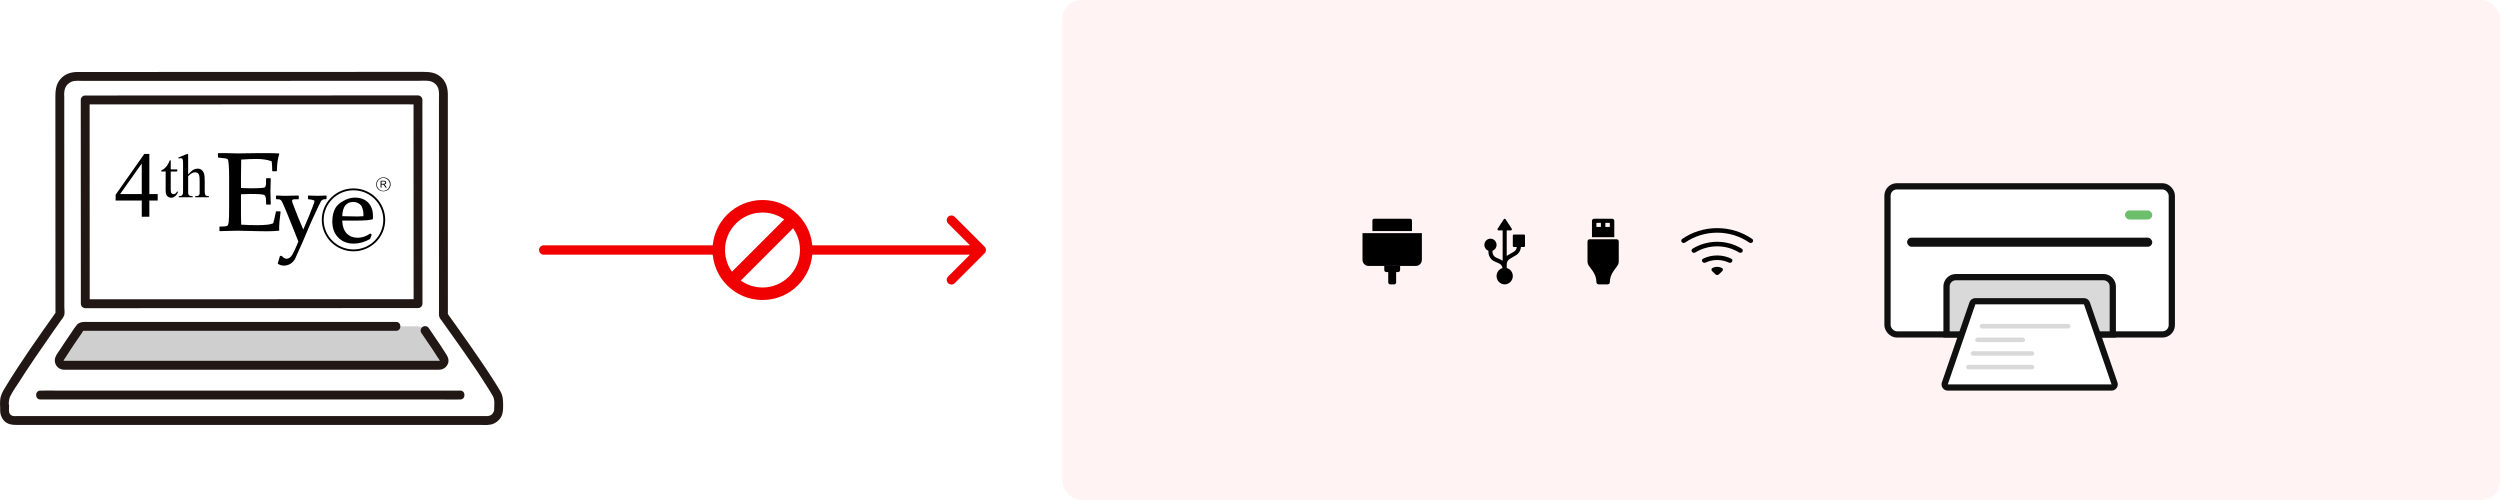 <svg width="800" height="160" viewBox="0 0 800 160" fill="none" xmlns="http://www.w3.org/2000/svg">
<rect width="800" height="160" fill="white"/>
<rect x="340" width="460" height="160" rx="6" fill="#F00000" fill-opacity="0.05"/>
<g clip-path="url(#clip0_894_26339)">
<path d="M19.162 84.115C19.154 66.93 19.146 44.152 19.14 29.612C19.14 28.936 19.273 28.266 19.53 27.641C19.788 27.016 20.167 26.448 20.644 25.97C21.12 25.491 21.687 25.112 22.31 24.853C22.933 24.594 23.601 24.461 24.276 24.462C46.401 24.455 110.512 24.433 136.746 24.424C137.421 24.423 138.089 24.556 138.713 24.815C139.336 25.073 139.903 25.453 140.38 25.931C140.858 26.41 141.236 26.978 141.495 27.603C141.753 28.228 141.886 28.898 141.885 29.575C141.885 49.08 141.894 80.761 141.901 100.944C145.964 106.673 154.681 118.719 158.942 126.019C159.365 126.744 159.587 127.57 159.585 128.411C159.585 129.155 159.569 130.057 159.569 130.988C159.568 131.936 159.192 132.844 158.523 133.514C157.855 134.183 156.948 134.56 156.003 134.56H4.448C4.058 134.56 3.671 134.483 3.31 134.333C2.95 134.183 2.622 133.964 2.346 133.687C2.069 133.41 1.85 133.082 1.701 132.72C1.551 132.358 1.474 131.971 1.474 131.579C1.474 126.979 1.457 132.929 1.457 128.417C1.455 127.573 1.678 126.744 2.102 126.015C6.411 118.636 15.162 106.207 19.168 100.568C19.166 96.407 19.164 90.668 19.162 84.115Z" fill="white"/>
<path d="M133.475 104.438C133.976 104.438 134.469 104.559 134.913 104.792C135.357 105.024 135.738 105.361 136.024 105.773C137.957 108.541 140.035 111.601 141.882 114.584C142.024 114.811 142.102 115.072 142.109 115.339C142.117 115.607 142.052 115.872 141.923 116.106C141.794 116.34 141.604 116.536 141.374 116.672C141.144 116.808 140.882 116.88 140.615 116.88H20.435C20.169 116.881 19.907 116.81 19.677 116.675C19.448 116.541 19.258 116.347 19.128 116.114C18.998 115.881 18.932 115.618 18.938 115.351C18.943 115.084 19.02 114.824 19.159 114.596C21.011 111.606 23.095 108.537 25.033 105.761C25.319 105.351 25.7 105.016 26.143 104.785C26.586 104.554 27.078 104.434 27.577 104.435C49.753 104.435 111.302 104.435 133.478 104.435" fill="#CFCFCF"/>
<path d="M27.266 31.987C27.273 49.727 27.293 97.197 27.293 97.197C45.283 97.189 116.325 97.165 133.78 97.16C133.773 77.976 133.76 48.063 133.753 31.953C133.753 31.953 42.968 31.984 27.266 31.987Z" fill="white"/>
<path d="M20.582 84.115L20.57 52.666C20.57 47.612 20.567 42.559 20.564 37.505C20.564 35.284 20.564 33.063 20.564 30.842C20.471 29.913 20.578 28.976 20.877 28.092C21.255 27.254 21.924 26.583 22.759 26.204C23.939 25.67 25.444 25.886 26.711 25.885H30.671H40.074L63.112 25.878L88.972 25.869L113.91 25.856L134.253 25.848C135.732 25.848 137.389 25.607 138.71 26.409C139.448 26.861 140.001 27.561 140.273 28.384C140.481 29.293 140.546 30.23 140.465 31.16C140.465 35.587 140.465 40.013 140.465 44.439C140.465 54.547 140.468 64.655 140.472 74.763C140.472 79.688 140.474 84.612 140.477 89.536C140.477 91.8 140.477 94.064 140.477 96.328C140.477 97.389 140.477 98.451 140.477 99.513C140.477 99.987 140.445 100.472 140.477 100.944C140.572 101.5 140.828 102.016 141.213 102.428C146.329 109.618 151.538 116.769 156.211 124.26C156.721 125.077 157.246 125.894 157.712 126.737C158.372 127.931 158.155 129.364 158.146 130.679C158.185 131.103 158.107 131.53 157.919 131.912C157.731 132.294 157.441 132.616 157.081 132.842C156.59 133.085 156.041 133.187 155.496 133.136H5.865C5.155 133.136 4.224 133.284 3.607 132.889C2.542 132.207 2.966 130.784 2.89 129.716C2.784 128.204 0.464 127.675 0.101 129.337C0.066 129.631 0.046 129.927 0.042 130.224H2.882C2.728 129.195 2.809 128.145 3.119 127.153C3.792 125.778 4.579 124.462 5.472 123.22C7.314 120.291 9.231 117.409 11.172 114.545C13.093 111.711 15.038 108.893 17.007 106.091C17.836 104.911 18.666 103.732 19.498 102.556C19.928 102.078 20.28 101.535 20.541 100.946C20.764 100.135 20.591 99.043 20.591 98.209L20.585 84.115C20.585 82.282 17.745 82.279 17.745 84.115C17.745 89.599 17.747 95.083 17.752 100.568L17.946 99.849C12.361 107.712 6.74 115.603 1.737 123.856C0.937 125.171 0.184 126.423 0.058 127.996C-0.013 128.737 -0.019 129.482 0.041 130.224C0.041 130.601 0.191 130.964 0.457 131.231C0.723 131.498 1.085 131.648 1.461 131.648C1.838 131.648 2.199 131.498 2.466 131.231C2.732 130.964 2.882 130.601 2.882 130.224C2.908 129.99 3 129.365 2.84 130.094L0.05 129.716C0.083 130.184 0.054 130.665 0.054 131.133C-0.014 132.377 0.399 133.6 1.207 134.547C2.331 135.802 3.835 135.984 5.408 135.984H154.257C155.319 136.07 156.387 136 157.428 135.776C158.602 135.414 159.605 134.64 160.255 133.595C160.989 132.409 160.985 131.125 160.997 129.775C161.01 128.181 160.963 126.73 160.168 125.3C159.667 124.397 159.106 123.52 158.558 122.647C157.329 120.684 156.053 118.749 154.759 116.827C152.03 112.775 149.215 108.782 146.384 104.801C145.299 103.276 144.214 101.75 143.129 100.225L143.324 100.944C143.32 91.664 143.317 82.384 143.314 73.105C143.311 63.154 143.309 53.205 143.308 43.255C143.308 38.925 143.308 34.594 143.308 30.263C143.308 28.003 142.681 25.914 140.853 24.458C139.181 23.128 137.33 23 135.288 23L115.642 23.007L91.246 23.015L65.635 23.024L42.338 23.032L24.829 23.037C22.741 23.037 20.778 23.635 19.365 25.261C17.779 27.086 17.72 29.178 17.721 31.471L17.726 45.491L17.738 76.926C17.738 79.323 17.739 81.72 17.741 84.116C17.742 85.948 20.582 85.951 20.582 84.115Z" fill="#211715"/>
<path d="M25.844 31.987L25.858 61.875C25.862 71.646 25.866 81.418 25.871 91.19C25.871 93.192 25.871 95.194 25.871 97.196C25.876 97.572 26.028 97.931 26.293 98.197C26.558 98.463 26.916 98.615 27.291 98.62L43.133 98.614L66.274 98.607L92.015 98.598L115.701 98.59L132.411 98.585H133.775C134.15 98.58 134.508 98.428 134.773 98.162C135.038 97.896 135.19 97.537 135.195 97.161L135.184 71.315C135.181 62.309 135.177 53.303 135.173 44.296L135.168 31.953C135.162 31.577 135.011 31.218 134.746 30.952C134.48 30.686 134.122 30.534 133.747 30.529L124.582 30.532L102.041 30.54L73.632 30.549L46.677 30.557C40.622 30.557 34.566 30.559 28.51 30.563H27.264C25.437 30.563 25.434 33.411 27.264 33.411L43.836 33.406L70.186 33.398L98.809 33.389L122.4 33.381H130.022C131.206 33.381 132.419 33.462 133.598 33.381C133.649 33.377 133.701 33.381 133.751 33.381L132.331 31.957C132.335 39.842 132.338 47.726 132.341 55.61C132.346 64.82 132.35 74.031 132.353 83.242L132.358 97.164L133.779 95.74L118.187 95.744L95.174 95.752L69.437 95.761L45.638 95.769L28.694 95.775H27.292L28.712 97.2C28.706 91.463 28.704 85.727 28.705 79.99L28.691 47.09C28.688 42.056 28.686 37.023 28.684 31.989C28.684 30.154 25.843 30.151 25.844 31.987Z" fill="#211715"/>
<path d="M134.795 106.495C136.009 108.237 137.211 109.988 138.381 111.76C138.949 112.622 139.51 113.489 140.062 114.362C140.217 114.606 140.618 115.105 140.685 115.281C140.731 115.399 140.694 115.459 140.601 115.479C140.563 115.489 140.246 115.459 140.143 115.459H21.201C20.959 115.459 20.659 115.462 20.44 115.465C20.431 115.465 20.337 115.301 20.356 115.465C20.329 115.231 20.665 114.871 20.829 114.606C21.986 112.766 23.188 110.953 24.413 109.156C24.982 108.321 25.557 107.488 26.136 106.658C26.267 106.469 26.483 105.977 26.69 105.875C26.88 105.837 27.075 105.834 27.266 105.864H47.687H84.652H126.751C128.579 105.864 128.582 103.015 126.751 103.015H54.428H38.024H28.397C27.088 103.015 25.638 102.846 24.644 103.899C24.004 104.668 23.423 105.485 22.904 106.341C22.266 107.265 21.635 108.192 21.01 109.123C20.429 109.989 19.855 110.86 19.288 111.737C18.725 112.608 17.921 113.551 17.631 114.563C17.513 114.999 17.495 115.457 17.58 115.902C17.666 116.346 17.851 116.765 18.122 117.126C18.394 117.488 18.744 117.782 19.146 117.987C19.548 118.192 19.992 118.302 20.443 118.309C21.321 118.342 22.206 118.309 23.084 118.309H139.272C139.655 118.309 140.038 118.314 140.421 118.309C140.812 118.326 141.202 118.266 141.57 118.132C141.937 117.999 142.275 117.793 142.563 117.528C142.852 117.264 143.085 116.944 143.251 116.589C143.416 116.233 143.51 115.849 143.527 115.457C143.537 114.478 143.018 113.722 142.515 112.925C141.963 112.052 141.402 111.185 140.833 110.324C139.663 108.551 138.462 106.8 137.247 105.058C137.05 104.74 136.739 104.509 136.377 104.414C136.016 104.319 135.631 104.367 135.304 104.547C134.981 104.74 134.747 105.053 134.652 105.417C134.556 105.782 134.608 106.169 134.795 106.496V106.495Z" fill="#211715"/>
<path d="M147.262 124.988H18.391C16.647 124.988 14.9 124.953 13.156 124.988C13.081 124.988 13.006 124.988 12.931 124.988C11.103 124.988 11.1 127.837 12.931 127.837H141.802C143.545 127.837 145.293 127.872 147.036 127.837C147.111 127.837 147.187 127.837 147.262 127.837C149.09 127.837 149.093 124.988 147.262 124.988V124.988Z" fill="#211715"/>
</g>
<g clip-path="url(#clip1_894_26339)">
<path fill-rule="evenodd" clip-rule="evenodd" d="M113.116 60.291C107.517 60.291 102.973 64.801 102.973 70.357C102.973 75.913 107.517 80.421 113.116 80.421C118.716 80.421 123.261 75.913 123.261 70.357C123.261 64.801 118.716 60.291 113.116 60.291V60.291ZM113.116 79.821C107.851 79.821 103.578 75.581 103.578 70.357C103.578 65.133 107.851 60.893 113.116 60.893C118.381 60.893 122.654 65.133 122.654 70.357C122.654 75.581 118.381 79.821 113.116 79.821Z" fill="black"/>
<path fill-rule="evenodd" clip-rule="evenodd" d="M50.461 62.105V64.16H47.79V69.359H45.363V64.16H37V62.31C40.059 57.963 43.119 53.609 46.178 49.255H47.79V62.105H50.461ZM45.363 62.105V52.316C43.053 55.574 40.742 58.839 38.433 62.105H45.363Z" fill="black"/>
<path fill-rule="evenodd" clip-rule="evenodd" d="M54.635 51.297V54.217H56.72V54.876C56.03 54.883 55.333 54.889 54.635 54.896V60.657C54.635 61.241 54.713 61.632 54.874 61.836C55.055 62.035 55.255 62.137 55.512 62.137C55.734 62.137 55.957 62.073 56.159 61.932C56.352 61.798 56.495 61.593 56.617 61.337H56.998C56.779 61.971 56.442 62.451 56.036 62.791C55.616 63.104 55.172 63.283 54.733 63.283C54.436 63.283 54.133 63.206 53.849 63.008C53.572 62.854 53.351 62.611 53.215 62.31C53.073 61.996 53.009 61.516 53.009 60.876V54.876H51.59V54.556C51.944 54.421 52.313 54.179 52.693 53.839C53.073 53.525 53.409 53.109 53.687 52.649C53.849 52.405 54.068 51.95 54.333 51.297H54.635V51.297ZM60.205 49.306V55.811C60.927 55.037 61.508 54.518 61.928 54.3C62.347 54.084 62.766 53.961 63.212 53.961C63.708 53.961 64.153 54.096 64.51 54.376C64.877 54.659 65.154 55.094 65.335 55.69C65.451 56.113 65.509 56.868 65.509 57.975V61.119C65.509 61.676 65.555 62.055 65.65 62.272C65.715 62.432 65.832 62.553 65.98 62.631C66.135 62.726 66.413 62.764 66.832 62.764V63.13H62.451V62.764H62.651C63.07 62.764 63.347 62.713 63.528 62.592C63.69 62.451 63.793 62.272 63.87 62.035C63.889 61.913 63.889 61.618 63.889 61.119V57.956C63.889 56.983 63.832 56.349 63.728 56.048C63.632 55.747 63.469 55.51 63.25 55.356C63.031 55.216 62.766 55.133 62.451 55.133C62.128 55.133 61.786 55.216 61.443 55.395C61.1 55.555 60.681 55.888 60.205 56.406V61.119C60.205 61.715 60.244 62.092 60.301 62.253C60.379 62.386 60.501 62.514 60.681 62.611C60.862 62.713 61.185 62.764 61.65 62.764V63.13H57.218V62.764C57.616 62.764 57.914 62.713 58.16 62.592C58.281 62.528 58.384 62.386 58.462 62.214C58.541 62.035 58.579 61.676 58.579 61.119V53.065C58.579 52.052 58.559 51.432 58.5 51.195C58.462 50.977 58.384 50.817 58.281 50.741C58.179 50.639 58.043 50.599 57.875 50.599C57.739 50.599 57.52 50.657 57.218 50.76C57.172 50.644 57.128 50.522 57.075 50.401C57.973 50.036 58.868 49.671 59.766 49.306H60.205V49.306Z" fill="black"/>
<path fill-rule="evenodd" clip-rule="evenodd" d="M117.804 64.805C116.752 63.762 115.324 63.234 113.558 63.234C112.353 63.234 111.135 63.582 109.938 64.268C108.747 64.911 107.862 65.683 107.381 66.497C106.678 67.71 106.338 69.121 106.338 70.812C106.338 73.014 106.952 74.71 108.215 75.996C109.472 77.297 111.131 77.957 113.144 77.957C114.061 77.957 114.937 77.835 115.827 77.586C116.795 77.295 117.6 76.949 118.36 76.497C118.394 76.477 118.421 76.447 118.435 76.409L118.919 75.195C118.946 75.124 118.927 75.041 118.868 74.994L118.627 74.785C118.566 74.733 118.472 74.724 118.405 74.771C117.812 75.175 117.151 75.507 116.439 75.761C115.721 75.98 115.09 76.083 114.462 76.083C113.002 76.083 111.803 75.6 110.899 74.648C110.05 73.743 109.584 72.376 109.5 70.6H112.964C115.072 70.6 116.376 70.565 117.322 70.484C117.835 70.461 118.449 70.363 119.188 70.185C119.266 70.167 119.323 70.101 119.325 70.021L119.351 69.158C119.351 67.32 118.829 65.857 117.804 64.805V64.805ZM116.294 69.186C115.58 69.242 114.95 69.271 114.344 69.271C112.754 69.271 111.175 69.24 109.529 69.18C109.575 67.641 109.895 66.479 110.496 65.745C111.099 65.002 111.931 64.627 112.964 64.627C113.661 64.627 114.224 64.771 114.735 65.081C115.236 65.356 115.601 65.736 115.8 66.185C116.123 66.929 116.294 67.74 116.294 68.528V69.186V69.186ZM104.311 62.567C103.394 62.631 102.543 62.664 101.781 62.664C101.014 62.664 100.074 62.634 98.731 62.567C98.682 62.565 98.635 62.583 98.598 62.616C98.563 62.651 98.543 62.696 98.543 62.745V63.578C98.543 63.666 98.608 63.741 98.696 63.754L99.776 63.902C100.349 64.007 100.646 64.162 100.646 64.359C100.646 64.51 100.443 65.082 100.231 65.689C99.416 67.906 98.398 70.386 97.046 73.449C95.807 70.603 94.68 67.822 93.702 65.181C93.514 64.656 93.447 64.341 93.447 64.231C93.447 64.131 93.482 64.034 93.65 63.892C93.711 63.844 93.894 63.755 94.346 63.755H95.424C95.523 63.755 95.604 63.676 95.604 63.578V62.745C95.604 62.697 95.584 62.652 95.55 62.617C95.515 62.584 95.468 62.566 95.418 62.567L94.853 62.583L91.191 62.664C90.499 62.664 89.698 62.635 88.51 62.567C88.462 62.565 88.413 62.583 88.377 62.616C88.342 62.65 88.32 62.696 88.32 62.745V63.578C88.32 63.676 88.402 63.755 88.499 63.755H89.094C89.706 63.755 90.152 64.157 90.455 64.983C90.46 64.993 91.574 67.547 91.574 67.547C91.573 67.544 92.741 70.439 92.741 70.439L92.916 70.873C93.882 73.234 94.762 75.44 95.47 77.265C94.448 79.833 93.68 81.426 93.189 81.999C92.744 82.519 92.219 82.793 91.674 82.793C91.453 82.793 91.215 82.723 90.948 82.578C90.718 82.451 90.463 82.234 90.188 81.935C90.153 81.899 90.106 81.879 90.055 81.879H89.726C89.646 81.879 89.575 81.93 89.553 82.007L88.897 84.267C88.871 84.35 88.912 84.44 88.992 84.477L89.13 84.543C89.385 84.665 89.646 84.792 89.921 84.871C90.236 84.959 90.525 85 90.835 85C91.528 85 92.186 84.827 92.846 84.473C93.49 84.076 93.99 83.569 94.385 82.915C94.577 82.562 95.46 80.591 96.873 77.363C98.719 72.989 99.634 70.871 100.025 70.05C101.551 66.703 102.428 64.861 102.707 64.415C102.853 64.198 103.013 64.048 103.207 63.946C103.426 63.818 103.627 63.755 103.813 63.755H104.323C104.422 63.755 104.503 63.676 104.503 63.578V62.745C104.503 62.696 104.483 62.649 104.445 62.615C104.409 62.581 104.36 62.564 104.311 62.567V62.567Z" fill="black"/>
<path fill-rule="evenodd" clip-rule="evenodd" d="M121.793 60.062V57.834H122.786C122.986 57.834 123.14 57.854 123.243 57.892C123.348 57.931 123.432 58.007 123.496 58.103C123.561 58.206 123.587 58.321 123.587 58.443C123.587 58.603 123.541 58.737 123.438 58.846C123.336 58.949 123.172 59.019 122.961 59.05C123.038 59.089 123.096 59.122 123.135 59.16C123.219 59.238 123.302 59.34 123.381 59.454C123.509 59.653 123.638 59.858 123.774 60.062H123.4C123.302 59.909 123.205 59.755 123.102 59.602C123.012 59.467 122.941 59.364 122.89 59.294C122.83 59.224 122.779 59.173 122.734 59.141C122.689 59.115 122.644 59.097 122.599 59.083C122.567 59.076 122.509 59.076 122.437 59.076H122.088V60.062H121.793ZM122.088 58.821H122.728C122.863 58.821 122.973 58.807 123.051 58.776C123.122 58.75 123.179 58.705 123.219 58.647C123.264 58.584 123.282 58.514 123.282 58.443C123.282 58.334 123.243 58.251 123.166 58.18C123.089 58.116 122.966 58.078 122.799 58.078H122.088V58.821V58.821Z" fill="black"/>
<path fill-rule="evenodd" clip-rule="evenodd" d="M120.379 59C120.379 60.19 121.237 61.202 122.708 61.222C124.114 61.222 124.998 60.178 124.998 59C124.998 57.693 123.939 56.753 122.675 56.753C121.475 56.753 120.379 57.726 120.379 59ZM120.59 59C120.59 60.146 121.527 61.075 122.682 61.075C123.836 61.075 124.767 60.089 124.767 59C124.773 58.007 123.843 56.938 122.682 56.932C121.611 56.918 120.59 57.854 120.59 59Z" fill="black"/>
<path fill-rule="evenodd" clip-rule="evenodd" d="M89.784 67.827C89.791 67.776 89.776 67.724 89.742 67.685C89.707 67.647 89.658 67.626 89.607 67.626H88.459C88.372 67.626 88.299 67.686 88.282 67.771C88.047 69.033 87.756 70.272 87.419 71.461C86.859 71.67 86.29 71.816 85.727 71.884C84.722 71.999 83.657 72.056 82.47 72.056C80.789 72.056 79.052 72.002 77.175 71.892C77.148 71.346 77.113 70.309 77.113 68.687V62.164C78.163 62.099 79.091 62.065 79.998 62.065C82.635 62.065 84.168 62.176 84.556 62.395C84.94 62.601 85.142 63.261 85.142 64.301V65.294C85.142 65.392 85.223 65.471 85.322 65.471H86.465C86.513 65.471 86.559 65.452 86.594 65.416C86.628 65.382 86.646 65.334 86.644 65.285C86.571 63.759 86.534 62.45 86.534 61.394C86.534 60.397 86.57 59.03 86.644 57.214C86.646 57.166 86.628 57.119 86.594 57.083C86.559 57.049 86.513 57.029 86.465 57.029H85.322C85.223 57.029 85.142 57.109 85.142 57.207V58.34C85.142 59.267 84.982 59.825 84.662 59.996C84.51 60.073 83.743 60.256 79.998 60.256C79.136 60.256 78.184 60.224 77.113 60.162V56.829C77.113 56.832 77.114 56.742 77.114 56.742L77.144 54.167C77.183 53.13 77.183 52.085 77.183 51.068C78.858 50.937 80.491 50.867 82.031 50.867C83.992 50.867 85.596 51.113 86.938 51.61C87.046 52.46 87.105 53.496 87.105 54.627C87.105 54.725 87.185 54.805 87.284 54.805H88.433C88.531 54.805 88.61 54.726 88.612 54.629C88.638 52.505 88.886 50.722 89.352 49.33C89.37 49.278 89.361 49.22 89.33 49.175C89.298 49.129 89.248 49.099 89.193 49.096C88.164 49.031 87.085 49 85.891 49H82.71L76.041 49.095L74.005 49.037L73.687 49.026C73.685 49.025 71.824 49 71.824 49H69.925C69.825 49 69.746 49.081 69.746 49.178V50.267C69.746 50.357 69.814 50.434 69.905 50.443L71.263 50.584C72.146 50.66 72.565 50.777 72.685 50.84C72.837 50.96 72.931 51.071 72.979 51.19C73.033 51.318 73.138 51.874 73.211 52.904C73.286 53.846 73.32 55.093 73.32 56.713V66.178C73.32 68.909 73.281 70.299 73.181 70.972C73.097 71.808 72.879 72.118 72.752 72.232C72.551 72.349 72.074 72.485 70.932 72.485H70.396C70.297 72.485 70.217 72.565 70.217 72.663V73.79C70.217 73.838 70.237 73.884 70.272 73.919C70.308 73.952 70.354 73.969 70.402 73.968L71.71 73.926C73.336 73.873 74.738 73.827 75.816 73.827C76.826 73.827 78.249 73.862 80.055 73.908L82.497 73.968L85.249 74.006C86.785 74.006 88.042 73.95 89.201 73.826C89.295 73.816 89.366 73.731 89.36 73.636L89.316 72.865C89.316 71.944 89.483 70.152 89.784 67.827V67.827Z" fill="black"/>
</g>
<path d="M174 78.5C173.172 78.5 172.5 79.172 172.5 80C172.5 80.828 173.172 81.5 174 81.5L174 78.5ZM315.061 81.061C315.646 80.475 315.646 79.525 315.061 78.939L305.515 69.393C304.929 68.808 303.979 68.808 303.393 69.393C302.808 69.979 302.808 70.929 303.393 71.515L311.879 80L303.393 88.485C302.808 89.071 302.808 90.021 303.393 90.607C303.979 91.192 304.929 91.192 305.515 90.607L315.061 81.061ZM174 81.5L314 81.5L314 78.5L174 78.5L174 81.5Z" fill="#F00000"/>
<circle cx="244" cy="80" r="14" fill="white" stroke="#F00000" stroke-width="4"/>
<rect x="251.777" y="69.393" width="4" height="26" transform="rotate(45 251.777 69.393)" fill="#F00000"/>
<mask id="path-19-inside-1_894_26339" fill="white">
<rect x="629.152" y="47" width="40.679" height="21.793" rx="1"/>
</mask>
<rect x="629.152" y="47" width="40.679" height="21.793" rx="1" fill="white" stroke="#101010" stroke-width="4" mask="url(#path-19-inside-1_894_26339)"/>
<rect x="604" y="59.623" width="90.981" height="47.396" rx="3" fill="white" stroke="#101010" stroke-width="2"/>
<path d="M625.887 88.679H673.094C674.751 88.679 676.094 90.022 676.094 91.679V107.019H622.887V91.679C622.887 90.022 624.23 88.679 625.887 88.679Z" fill="#D9D9D9" stroke="#101010" stroke-width="2"/>
<path d="M631.167 97.07C631.306 96.667 631.685 96.396 632.112 96.396H666.869C667.296 96.396 667.675 96.667 667.814 97.07L676.637 122.674C676.861 123.323 676.379 124 675.692 124H623.289C622.602 124 622.12 123.323 622.344 122.674L631.167 97.07Z" fill="white" stroke="#101010" stroke-width="2"/>
<rect x="633.508" y="103.66" width="29.057" height="1.453" rx="0.726" fill="#D9D9D9"/>
<rect x="632.055" y="108.019" width="15.981" height="1.453" rx="0.726" fill="#D9D9D9"/>
<rect x="630.605" y="112.377" width="20.34" height="1.453" rx="0.726" fill="#D9D9D9"/>
<rect x="629.152" y="116.736" width="21.793" height="1.453" rx="0.726" fill="#D9D9D9"/>
<rect x="680" y="67.34" width="8.717" height="2.906" rx="1.453" fill="#6DBF6B"/>
<rect x="610.266" y="76.056" width="78.453" height="2.906" rx="1.453" fill="#101010"/>
<path d="M453.1 85.094C454.149 85.094 455 84.212 455 83.125L455 74.594L436 74.594L436 83.125C436 84.212 436.851 85.094 437.9 85.094L453.1 85.094Z" fill="black"/>
<path d="M439.167 70.562C439.167 70.252 439.424 70 439.742 70H451.258C451.576 70 451.833 70.252 451.833 70.562V73.938H439.167V70.562Z" fill="black"/>
<path d="M444.233 86.406H446.767V90.344C446.767 90.706 446.483 91 446.133 91H444.867C444.517 91 444.233 90.706 444.233 90.344V86.406Z" fill="black"/>
<path d="M442.967 85.094H448.033V86.406C448.033 86.769 447.75 87.062 447.4 87.062H443.6C443.25 87.062 442.967 86.769 442.967 86.406V85.094Z" fill="black"/>
<path d="M481.23 70.148L479.237 73.204C479.093 73.425 479.248 73.721 479.507 73.721H480.85V83.448C480.646 83.292 480.422 83.159 480.18 83.053L478.782 82.44C478.065 82.126 477.6 81.405 477.6 80.608V80.253C478.357 79.98 478.9 79.241 478.9 78.373C478.9 77.272 478.027 76.379 476.95 76.379C475.873 76.379 475 77.272 475 78.373C475 79.241 475.543 79.98 476.3 80.253V80.608C476.3 81.937 477.075 83.138 478.27 83.662L479.668 84.275C480.284 84.544 480.714 85.114 480.823 85.774C479.715 86.079 478.9 87.113 478.9 88.342C478.9 89.81 480.064 91 481.5 91C482.936 91 484.1 89.81 484.1 88.342C484.1 87.103 483.271 86.062 482.15 85.767V84.568C482.15 83.852 482.525 83.192 483.133 82.837L485.062 81.709C486.014 81.153 486.624 80.147 486.693 79.037H487.675C487.854 79.037 488 78.889 488 78.705V75.382C488 75.199 487.854 75.05 487.675 75.05H484.425C484.246 75.05 484.1 75.199 484.1 75.382V78.705C484.1 78.889 484.246 79.037 484.425 79.037H485.389C485.322 79.669 484.964 80.236 484.417 80.555L482.488 81.683C482.37 81.751 482.257 81.827 482.15 81.909V73.721H483.493C483.752 73.721 483.907 73.425 483.763 73.204L481.77 70.148C481.642 69.951 481.358 69.951 481.23 70.148Z" fill="black"/>
<path d="M509.429 70.656C509.429 70.294 509.748 70 510.143 70H515.857C516.252 70 516.571 70.294 516.571 70.656V75.906H509.429V70.656ZM510.857 71.312V72.625H512.286V71.312H510.857ZM513.714 71.312V72.625H515.143V71.312H513.714Z" fill="black"/>
<path d="M508.714 76.562C508.32 76.562 508 76.856 508 77.219V83.643C508 84.161 508.167 84.668 508.48 85.099L509.666 86.733C510.443 87.804 510.857 89.062 510.857 90.348C510.857 90.708 511.175 91 511.567 91H514.433C514.825 91 515.143 90.708 515.143 90.348C515.143 89.062 515.557 87.804 516.334 86.733L517.52 85.099C517.833 84.668 518 84.161 518 83.643V77.219C518 76.856 517.68 76.562 517.286 76.562H508.714Z" fill="black"/>
<path d="M560.776 77.54C561.098 77.233 561.072 76.722 560.703 76.466C557.557 74.286 553.686 73 549.5 73C545.314 73 541.443 74.286 538.297 76.466C537.928 76.722 537.902 77.233 538.224 77.54V77.54C538.497 77.8 538.931 77.826 539.244 77.611C542.129 75.627 545.672 74.457 549.5 74.457C553.328 74.457 556.871 75.627 559.756 77.611C560.069 77.826 560.503 77.8 560.776 77.54V77.54Z" fill="black"/>
<path d="M557.484 80.682C557.814 80.367 557.78 79.839 557.389 79.596C555.118 78.189 552.409 77.372 549.5 77.372C546.591 77.372 543.882 78.189 541.611 79.596C541.22 79.839 541.186 80.367 541.516 80.682V80.682C541.779 80.933 542.198 80.968 542.512 80.776C544.529 79.544 546.927 78.829 549.5 78.829C552.073 78.829 554.471 79.544 556.488 80.776C556.802 80.968 557.221 80.933 557.484 80.682V80.682Z" fill="black"/>
<path d="M554.151 83.863C554.497 83.533 554.433 82.982 553.998 82.77C552.648 82.114 551.119 81.744 549.5 81.744C547.881 81.744 546.352 82.114 545.002 82.77C544.567 82.982 544.503 83.533 544.849 83.863L544.872 83.885C545.117 84.118 545.494 84.162 545.805 84.017C546.92 83.494 548.174 83.201 549.5 83.201C550.826 83.201 552.08 83.494 553.195 84.017C553.506 84.162 553.883 84.118 554.128 83.885L554.151 83.863Z" fill="black"/>
<path d="M551.12 86.756C551.418 86.472 551.421 86 551.058 85.795C550.602 85.536 550.069 85.387 549.5 85.387C548.931 85.387 548.398 85.536 547.942 85.795C547.579 86 547.582 86.472 547.88 86.756L548.96 87.787C549.258 88.071 549.742 88.071 550.04 87.787L551.12 86.756Z" fill="black"/>
<defs>
<clipPath id="clip0_894_26339">
<rect width="161" height="113" fill="white" transform="translate(0 23)"/>
</clipPath>
<clipPath id="clip1_894_26339">
<rect width="88" height="36" fill="white" transform="translate(37 49)"/>
</clipPath>
</defs>
</svg>
